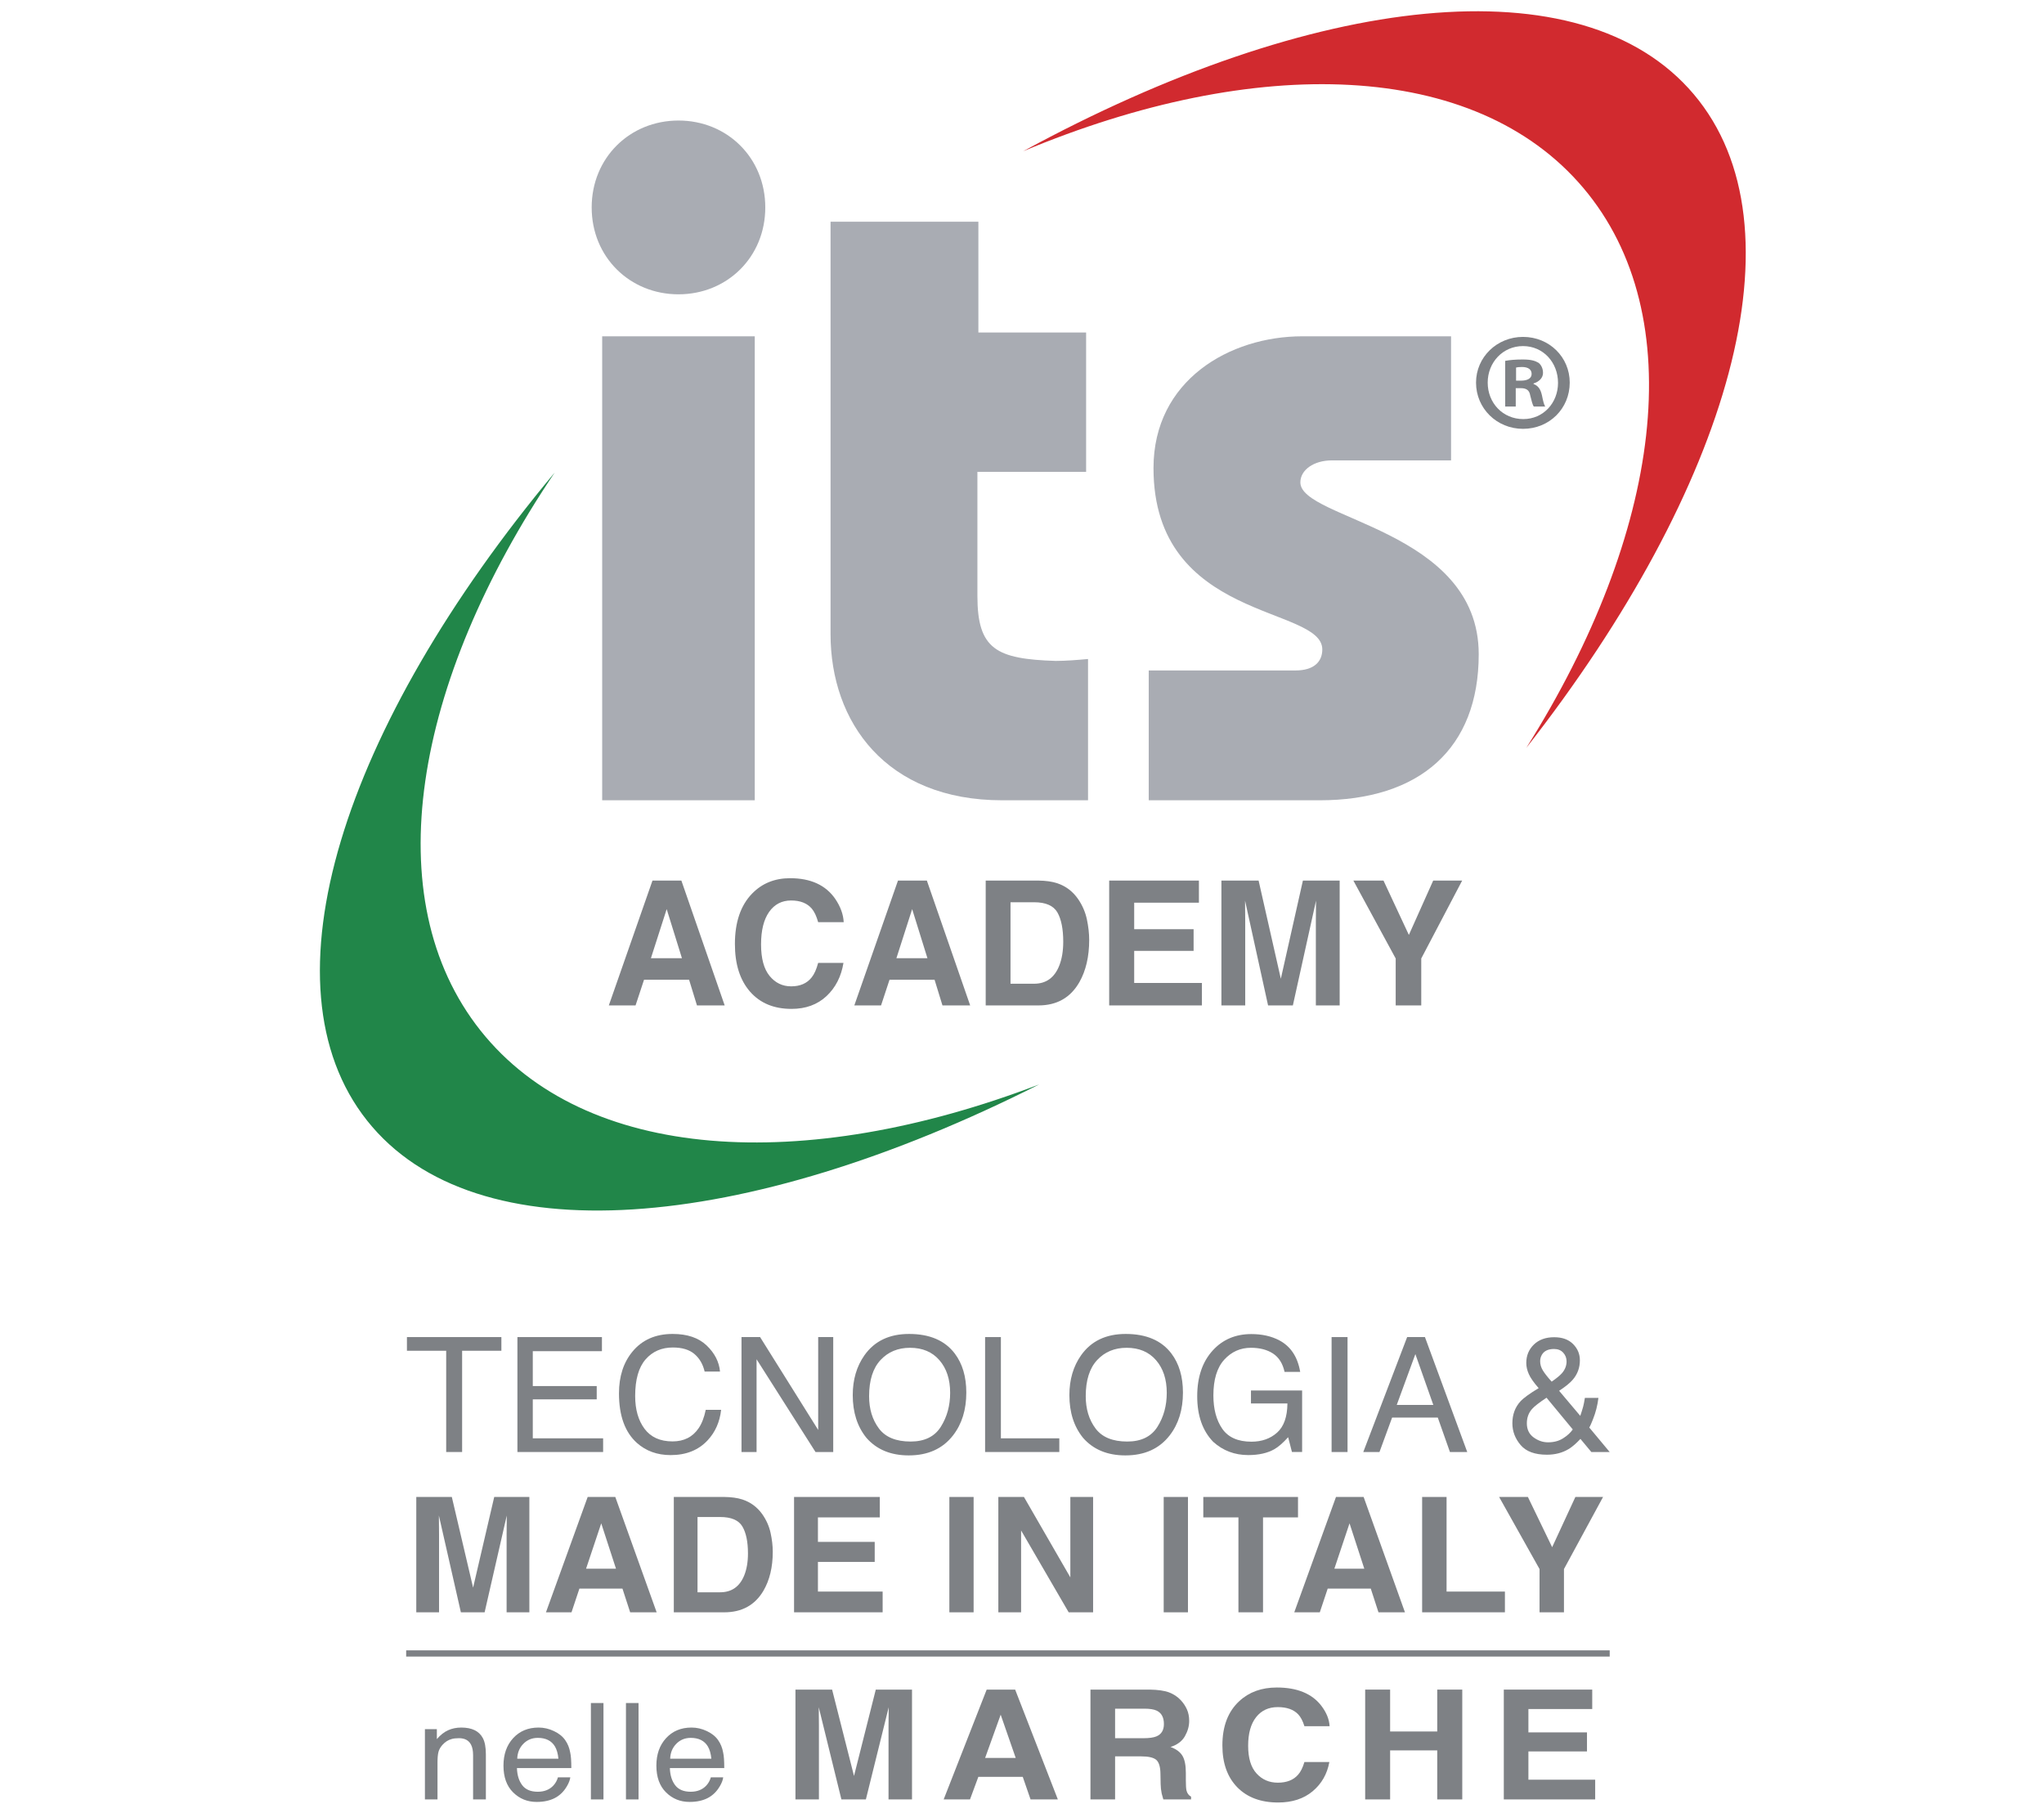 <?xml version="1.0" encoding="utf-8"?>
<!-- Generator: Adobe Illustrator 16.0.0, SVG Export Plug-In . SVG Version: 6.00 Build 0)  -->
<!DOCTYPE svg PUBLIC "-//W3C//DTD SVG 1.1//EN" "http://www.w3.org/Graphics/SVG/1.1/DTD/svg11.dtd">
<svg version="1.1" id="Livello_1" xmlns="http://www.w3.org/2000/svg" xmlns:xlink="http://www.w3.org/1999/xlink" x="0px" y="0px"
	 width="170px" height="150px" viewBox="0 0 170 150" enable-background="new 0 0 170 150" xml:space="preserve">
<path fill="#D12A2F" d="M131.68,15.621c9.02,10.665,6.498,28.74-4.736,46.565c16.974-21.679,23.262-43.313,13.925-54.351
	c-9.323-11.024-31.642-8.395-55.771,4.74C104.484,4.465,122.673,4.972,131.68,15.621"/>
<path fill="#218649" d="M39.96,85.688c-8.687-10.939-5.605-28.928,6.176-46.396C28.5,60.434,21.544,81.864,30.535,93.186
	c8.978,11.307,31.366,9.37,55.89-3.011C66.797,97.681,48.632,96.611,39.96,85.688"/>
<path fill="#A9ACB3" d="M56.43,10.022c4.045,0,7.219,3.098,7.219,7.227c0,4.126-3.173,7.224-7.219,7.224s-7.22-3.097-7.22-7.224
	C49.21,13.12,52.384,10.022,56.43,10.022 M62.774,66.547H50.083V27.967h12.691V66.547z"/>
<path fill="#A9ACB3" d="M90.333,27.647v11.591h-9.042v10.32c0,4.445,1.587,5.24,6.506,5.399c0.871,0,1.823-0.08,2.695-0.16v11.749
	h-7.137c-9.677,0-14.278-6.509-14.278-13.812V18.438h12.295v9.209H90.333z"/>
<path fill="#A9ACB3" d="M95.541,55.75h12.214c1.509,0,2.221-0.713,2.221-1.747c0-3.65-14.039-2.301-14.039-15.083
	c0-7.304,6.346-10.955,12.374-10.955h12.375v10.318h-9.915c-1.507,0-2.619,0.795-2.619,1.828c0,3.096,14.834,3.89,14.834,14.291
	c0,7.859-4.918,12.145-13.246,12.145H95.541V55.75z"/>
<path fill="#7E8185" d="M130.555,31.814c0,2.154-1.689,3.845-3.885,3.845c-2.175,0-3.908-1.691-3.908-3.845
	c0-2.109,1.733-3.8,3.908-3.8C128.865,28.015,130.555,29.705,130.555,31.814 M123.732,31.814c0,1.69,1.248,3.034,2.961,3.034
	c1.664,0,2.888-1.343,2.888-3.012c0-1.691-1.224-3.058-2.911-3.058C124.98,28.778,123.732,30.146,123.732,31.814 M126.066,33.806
	h-0.878v-3.799c0.349-0.069,0.833-0.115,1.458-0.115c0.717,0,1.041,0.115,1.317,0.278c0.208,0.161,0.37,0.462,0.37,0.834
	c0,0.417-0.323,0.74-0.787,0.88v0.047c0.372,0.138,0.58,0.416,0.694,0.925c0.116,0.579,0.186,0.81,0.278,0.95h-0.949
	c-0.114-0.14-0.185-0.487-0.301-0.927c-0.067-0.417-0.301-0.603-0.784-0.603h-0.419V33.806z M126.092,31.652h0.416
	c0.486,0,0.878-0.162,0.878-0.557c0-0.348-0.254-0.579-0.811-0.579c-0.231,0-0.393,0.023-0.483,0.046V31.652z"/>
<path fill="#7E8185" d="M57.312,81.47h-3.748l-0.705,2.134h-2.223l3.631-10.381h2.403l3.602,10.381h-2.305L57.312,81.47z
	 M56.718,79.68l-1.27-4.084l-1.312,4.084H56.718z"/>
<path fill="#7E8185" d="M68.742,82.829c-0.76,0.709-1.73,1.063-2.913,1.063c-1.464,0-2.613-0.479-3.452-1.438
	c-0.836-0.962-1.254-2.28-1.254-3.956c0-1.813,0.475-3.211,1.428-4.191c0.829-0.854,1.882-1.282,3.161-1.282
	c1.712,0,2.963,0.573,3.755,1.718c0.437,0.644,0.672,1.288,0.705,1.937h-2.126c-0.137-0.496-0.315-0.872-0.531-1.127
	c-0.386-0.45-0.959-0.675-1.718-0.675c-0.773,0-1.383,0.318-1.83,0.952c-0.447,0.638-0.669,1.537-0.669,2.702
	s0.235,2.037,0.707,2.616c0.472,0.58,1.072,0.869,1.798,0.869c0.747,0,1.314-0.247,1.705-0.745c0.217-0.268,0.396-0.67,0.539-1.205
	h2.105C69.966,81.199,69.497,82.119,68.742,82.829"/>
<path fill="#7E8185" d="M77.729,81.47h-3.748l-0.704,2.134h-2.223l3.631-10.381h2.402l3.603,10.381h-2.306L77.729,81.47z
	 M77.136,79.68l-1.271-4.084l-1.311,4.084H77.136z"/>
<path fill="#7E8185" d="M86.363,83.604h-4.382V73.222h4.382c0.632,0.009,1.156,0.084,1.575,0.225
	c0.712,0.24,1.291,0.679,1.731,1.317c0.354,0.517,0.596,1.075,0.726,1.675c0.128,0.603,0.193,1.176,0.193,1.72
	c0,1.381-0.271,2.549-0.814,3.508C89.037,82.958,87.901,83.604,86.363,83.604 M87.945,75.87c-0.328-0.563-0.973-0.845-1.94-0.845
	h-1.96v6.775h1.96c1.004,0,1.703-0.505,2.098-1.515c0.218-0.555,0.327-1.213,0.327-1.979C88.43,77.25,88.267,76.438,87.945,75.87"/>
<polygon fill="#7E8185" points="99.272,79.068 94.331,79.068 94.331,81.736 99.963,81.736 99.963,83.604 92.251,83.604 
	92.251,73.222 99.714,73.222 99.714,75.061 94.331,75.061 94.331,77.266 99.272,77.266 "/>
<path fill="#7E8185" d="M103.564,83.604h-1.979V73.222h3.093l1.849,8.164l1.836-8.164h3.058v10.381h-1.981v-7.021
	c0-0.204,0.003-0.485,0.008-0.851c0.004-0.363,0.007-0.645,0.007-0.841l-1.926,8.712h-2.063l-1.914-8.712
	c0,0.196,0.003,0.478,0.007,0.841c0.004,0.365,0.007,0.646,0.007,0.851V83.604z"/>
<polygon fill="#7E8185" points="121.609,73.222 118.206,79.701 118.206,83.604 116.08,83.604 116.08,79.701 112.56,73.222 
	115.065,73.222 117.176,77.742 119.2,73.222 "/>
<path fill="#7E8185" d="M35.339,143.783h0.994v0.829c0.293-0.343,0.606-0.588,0.935-0.737s0.695-0.224,1.097-0.224
	c0.883,0,1.479,0.291,1.789,0.869c0.17,0.315,0.256,0.77,0.256,1.358v3.749h-1.063v-3.685c0-0.355-0.056-0.642-0.168-0.861
	c-0.186-0.365-0.522-0.546-1.01-0.546c-0.248,0-0.452,0.024-0.611,0.072c-0.286,0.079-0.538,0.239-0.754,0.479
	c-0.174,0.194-0.287,0.393-0.339,0.6c-0.052,0.204-0.078,0.498-0.078,0.88v3.062h-1.046V143.783z"/>
<path fill="#7E8185" d="M46.069,143.944c0.413,0.194,0.727,0.446,0.941,0.756c0.208,0.296,0.346,0.638,0.415,1.03
	c0.063,0.271,0.093,0.699,0.093,1.29h-4.524c0.02,0.593,0.167,1.069,0.444,1.43c0.276,0.359,0.705,0.539,1.285,0.539
	c0.542,0,0.974-0.169,1.296-0.51c0.181-0.195,0.31-0.426,0.385-0.686h1.028c-0.027,0.216-0.118,0.454-0.271,0.719
	c-0.152,0.263-0.323,0.478-0.511,0.646c-0.314,0.291-0.705,0.488-1.17,0.59c-0.249,0.058-0.532,0.087-0.847,0.087
	c-0.771,0-1.422-0.263-1.957-0.794c-0.535-0.528-0.802-1.271-0.802-2.223c0-0.939,0.27-1.703,0.807-2.287
	c0.54-0.587,1.243-0.88,2.114-0.88C45.233,143.651,45.659,143.748,46.069,143.944 M46.444,146.239
	c-0.042-0.425-0.14-0.767-0.293-1.022c-0.286-0.472-0.759-0.708-1.423-0.708c-0.476,0-0.875,0.163-1.197,0.49
	c-0.323,0.324-0.494,0.738-0.512,1.24H46.444z"/>
<rect x="49.145" y="141.612" fill="#7E8185" width="1.046" height="8.016"/>
<rect x="52.061" y="141.612" fill="#7E8185" width="1.046" height="8.016"/>
<path fill="#7E8185" d="M58.789,143.944c0.412,0.194,0.726,0.446,0.94,0.756c0.208,0.296,0.346,0.638,0.416,1.03
	c0.063,0.271,0.092,0.699,0.092,1.29h-4.524c0.02,0.593,0.167,1.069,0.444,1.43c0.276,0.359,0.705,0.539,1.285,0.539
	c0.542,0,0.974-0.169,1.296-0.51c0.181-0.195,0.309-0.426,0.383-0.686h1.028c-0.027,0.216-0.117,0.454-0.27,0.719
	c-0.153,0.263-0.323,0.478-0.511,0.646c-0.315,0.291-0.705,0.488-1.17,0.59c-0.25,0.058-0.532,0.087-0.847,0.087
	c-0.769,0-1.422-0.263-1.957-0.794c-0.535-0.528-0.803-1.271-0.803-2.223c0-0.939,0.27-1.703,0.808-2.287
	c0.54-0.587,1.243-0.88,2.113-0.88C57.952,143.651,58.377,143.748,58.789,143.944 M59.164,146.239
	c-0.043-0.425-0.141-0.767-0.294-1.022c-0.284-0.472-0.758-0.708-1.422-0.708c-0.476,0-0.875,0.163-1.198,0.49
	c-0.321,0.324-0.494,0.738-0.511,1.24H59.164z"/>
<path fill="#7E8185" d="M68.111,149.628h-1.953v-9.133h3.048l1.822,7.182l1.811-7.182h3.013v9.133h-1.953v-6.179
	c0-0.176,0.003-0.426,0.007-0.744c0.005-0.32,0.007-0.568,0.007-0.741l-1.898,7.664h-2.035l-1.884-7.664
	c0,0.173,0.002,0.421,0.007,0.741c0.004,0.318,0.007,0.568,0.007,0.744V149.628z"/>
<path fill="#7E8185" d="M85.063,147.751h-3.694l-0.694,1.877h-2.19l3.578-9.133h2.368l3.551,9.133h-2.27L85.063,147.751z
	 M84.477,146.177l-1.25-3.595l-1.294,3.595H84.477z"/>
<path fill="#7E8185" d="M94.905,146.047h-2.162v3.581h-2.049v-9.133h4.919c0.701,0.012,1.243,0.09,1.622,0.234
	c0.38,0.146,0.699,0.358,0.962,0.638c0.219,0.232,0.391,0.489,0.518,0.77c0.127,0.282,0.19,0.603,0.19,0.96
	c0,0.437-0.12,0.859-0.36,1.282c-0.241,0.417-0.638,0.712-1.191,0.887c0.463,0.17,0.791,0.41,0.984,0.723
	c0.192,0.312,0.289,0.787,0.289,1.429v0.613c0,0.417,0.019,0.7,0.053,0.849c0.056,0.235,0.183,0.409,0.382,0.52v0.229h-2.307
	c-0.063-0.202-0.108-0.365-0.136-0.489c-0.054-0.256-0.083-0.52-0.088-0.788l-0.016-0.849c-0.006-0.581-0.123-0.968-0.349-1.165
	C95.942,146.144,95.521,146.047,94.905,146.047 M96.176,144.387c0.419-0.174,0.627-0.518,0.627-1.029
	c0-0.553-0.202-0.924-0.605-1.115c-0.225-0.106-0.566-0.161-1.02-0.161h-2.435v2.455h2.373
	C95.589,144.536,95.94,144.484,96.176,144.387"/>
<path fill="#7E8185" d="M109.176,148.947c-0.747,0.623-1.705,0.936-2.871,0.936c-1.441,0-2.575-0.422-3.401-1.266
	c-0.825-0.847-1.238-2.006-1.238-3.481c0-1.594,0.471-2.822,1.409-3.685c0.814-0.755,1.854-1.13,3.115-1.13
	c1.688,0,2.92,0.503,3.7,1.511c0.433,0.569,0.663,1.136,0.693,1.706h-2.094c-0.136-0.438-0.311-0.77-0.524-0.992
	c-0.381-0.396-0.945-0.595-1.693-0.595c-0.763,0-1.362,0.279-1.803,0.839c-0.441,0.56-0.66,1.353-0.66,2.375
	c0,1.026,0.232,1.793,0.698,2.303c0.464,0.512,1.055,0.767,1.771,0.767c0.733,0,1.295-0.219,1.68-0.658
	c0.214-0.234,0.391-0.588,0.531-1.059h2.074C110.382,147.515,109.918,148.322,109.176,148.947"/>
<polygon fill="#7E8185" points="119.536,149.628 119.536,145.55 115.617,145.55 115.617,149.628 113.542,149.628 113.542,140.495 
	115.617,140.495 115.617,143.978 119.536,143.978 119.536,140.495 121.617,140.495 121.617,149.628 "/>
<polygon fill="#7E8185" points="131.99,145.637 127.118,145.637 127.118,147.987 132.672,147.987 132.672,149.628 125.072,149.628 
	125.072,140.495 132.426,140.495 132.426,142.111 127.118,142.111 127.118,144.053 131.99,144.053 "/>
<polygon fill="#7E8185" points="41.7,111.182 41.7,112.319 38.435,112.319 38.435,120.739 37.11,120.739 37.11,112.319 
	33.845,112.319 33.845,111.182 "/>
<polygon fill="#7E8185" points="43.034,111.182 50.063,111.182 50.063,112.354 44.312,112.354 44.312,115.255 49.629,115.255 
	49.629,116.361 44.312,116.361 44.312,119.601 50.162,119.601 50.162,120.739 43.034,120.739 "/>
<path fill="#7E8185" d="M58.769,111.877c0.67,0.639,1.042,1.362,1.115,2.174h-1.279c-0.142-0.615-0.427-1.103-0.852-1.463
	c-0.426-0.36-1.022-0.54-1.792-0.54c-0.935,0-1.693,0.33-2.27,0.992c-0.575,0.662-0.864,1.678-0.864,3.044
	c0,1.12,0.26,2.028,0.781,2.726c0.52,0.696,1.295,1.047,2.329,1.047c0.95,0,1.673-0.367,2.17-1.1
	c0.263-0.387,0.46-0.895,0.589-1.524h1.28c-0.113,1.008-0.487,1.852-1.121,2.532c-0.761,0.819-1.787,1.23-3.078,1.23
	c-1.111,0-2.046-0.337-2.802-1.009c-0.996-0.893-1.494-2.267-1.494-4.123c0-1.412,0.373-2.567,1.121-3.472
	c0.808-0.98,1.923-1.47,3.345-1.47C57.159,110.922,58.1,111.239,58.769,111.877"/>
<polygon fill="#7E8185" points="61.671,111.182 63.217,111.182 68.049,118.905 68.049,111.182 69.3,111.182 69.3,120.739 
	67.826,120.739 62.924,113.026 62.924,120.739 61.671,120.739 "/>
<path fill="#7E8185" d="M79.406,112.547c0.641,0.848,0.962,1.93,0.962,3.249c0,1.427-0.367,2.613-1.102,3.559
	c-0.861,1.111-2.09,1.666-3.685,1.666c-1.491,0-2.665-0.484-3.517-1.457c-0.761-0.937-1.141-2.124-1.141-3.555
	c0-1.291,0.326-2.398,0.976-3.318c0.835-1.179,2.071-1.769,3.707-1.769C77.316,110.922,78.583,111.463,79.406,112.547
	 M78.248,118.641c0.517-0.818,0.776-1.761,0.776-2.822c0-1.125-0.298-2.031-0.895-2.717c-0.594-0.687-1.41-1.029-2.443-1.029
	c-1.002,0-1.821,0.34-2.453,1.019c-0.633,0.681-0.95,1.684-0.95,3.007c0,1.061,0.271,1.954,0.815,2.682
	c0.542,0.726,1.423,1.088,2.641,1.088C76.895,119.867,77.731,119.46,78.248,118.641"/>
<polygon fill="#7E8185" points="81.931,111.182 83.244,111.182 83.244,119.601 88.103,119.601 88.103,120.739 81.931,120.739 "/>
<path fill="#7E8185" d="M97.424,112.547c0.642,0.848,0.962,1.93,0.962,3.249c0,1.427-0.368,2.613-1.102,3.559
	c-0.86,1.111-2.09,1.666-3.686,1.666c-1.492,0-2.664-0.484-3.517-1.457c-0.761-0.937-1.14-2.124-1.14-3.555
	c0-1.291,0.325-2.398,0.976-3.318c0.836-1.179,2.07-1.769,3.706-1.769C95.335,110.922,96.601,111.463,97.424,112.547
	 M96.266,118.641c0.518-0.818,0.774-1.761,0.774-2.822c0-1.125-0.298-2.031-0.894-2.717c-0.594-0.687-1.41-1.029-2.443-1.029
	c-1.002,0-1.82,0.34-2.452,1.019c-0.634,0.681-0.95,1.684-0.95,3.007c0,1.061,0.271,1.954,0.814,2.682
	c0.543,0.726,1.422,1.088,2.641,1.088C94.912,119.867,95.749,119.46,96.266,118.641"/>
<path fill="#7E8185" d="M106.397,111.452c0.95,0.503,1.529,1.375,1.741,2.626h-1.3c-0.153-0.7-0.474-1.208-0.96-1.528
	c-0.487-0.318-1.102-0.478-1.842-0.478c-0.877,0-1.617,0.333-2.22,0.994c-0.599,0.666-0.898,1.655-0.898,2.969
	c0,1.138,0.249,2.062,0.742,2.775c0.497,0.713,1.304,1.071,2.424,1.071c0.856,0,1.567-0.251,2.13-0.753
	c0.563-0.499,0.852-1.31,0.862-2.428h-3.033v-1.075h4.255v5.113h-0.846l-0.316-1.229c-0.436,0.481-0.823,0.816-1.159,1.004
	c-0.569,0.319-1.288,0.481-2.161,0.481c-1.13,0-2.102-0.368-2.913-1.102c-0.888-0.919-1.33-2.181-1.33-3.787
	c0-1.6,0.433-2.872,1.299-3.819c0.824-0.901,1.891-1.354,3.2-1.354C104.968,110.933,105.743,111.108,106.397,111.452"/>
<rect x="110.749" y="111.182" fill="#7E8185" width="1.326" height="9.558"/>
<path fill="#7E8185" d="M117.033,111.182h1.48l3.518,9.558h-1.439l-1.01-2.863h-3.801l-1.05,2.863h-1.347L117.033,111.182z
	 M119.209,116.823l-1.492-4.225l-1.549,4.225H119.209z"/>
<path fill="#7E8185" d="M127.15,114.254c-0.141-0.318-0.209-0.624-0.209-0.919c0-0.616,0.213-1.126,0.633-1.533
	c0.42-0.405,0.982-0.608,1.689-0.608c0.67,0,1.193,0.188,1.569,0.566c0.378,0.378,0.567,0.829,0.567,1.354
	c0,0.611-0.194,1.146-0.586,1.606c-0.225,0.268-0.606,0.579-1.141,0.929l1.76,2.085c0.117-0.346,0.196-0.604,0.242-0.777
	c0.046-0.171,0.091-0.41,0.141-0.719h1.126c-0.074,0.612-0.221,1.198-0.446,1.761c-0.222,0.561-0.335,0.788-0.335,0.679l1.719,2.063
	h-1.526l-0.908-1.092c-0.359,0.386-0.687,0.668-0.984,0.846c-0.522,0.313-1.123,0.469-1.803,0.469c-1.003,0-1.73-0.267-2.186-0.803
	c-0.457-0.537-0.688-1.141-0.688-1.813c0-0.725,0.225-1.329,0.667-1.816c0.271-0.293,0.779-0.66,1.52-1.104
	C127.562,114.961,127.287,114.571,127.15,114.254 M130.001,119.601c0.35-0.22,0.619-0.468,0.807-0.739l-2.182-2.638
	c-0.616,0.408-1.018,0.722-1.206,0.938c-0.287,0.326-0.432,0.72-0.432,1.189c0,0.51,0.188,0.898,0.559,1.171
	c0.378,0.275,0.774,0.411,1.201,0.411C129.233,119.934,129.652,119.824,130.001,119.601 M129.909,114.184
	c0.255-0.296,0.383-0.621,0.383-0.98c0-0.281-0.094-0.526-0.282-0.728c-0.188-0.205-0.441-0.304-0.761-0.304
	c-0.483,0-0.82,0.158-1.01,0.479c-0.096,0.166-0.144,0.345-0.144,0.54c0,0.262,0.074,0.517,0.222,0.76
	c0.147,0.242,0.393,0.558,0.736,0.938C129.466,114.602,129.752,114.365,129.909,114.184"/>
<path fill="#7E8185" d="M41.105,124.477h2.922v9.592h-1.892v-6.488c0-0.186,0.001-0.447,0.007-0.785
	c0.003-0.335,0.006-0.594,0.006-0.775l-1.842,8.049h-1.974l-1.829-8.049c0,0.182,0.001,0.44,0.006,0.775
	c0.004,0.338,0.007,0.6,0.007,0.785v6.488h-1.893v-9.592h2.956l1.77,7.541L41.105,124.477z"/>
<path fill="#7E8185" d="M48.877,124.477h2.297l3.44,9.592h-2.203l-0.642-1.974H48.19l-0.658,1.974h-2.125L48.877,124.477z
	 M48.743,130.444h2.49l-1.228-3.774L48.743,130.444z"/>
<path fill="#7E8185" d="M61.737,124.684c0.681,0.222,1.233,0.629,1.656,1.217c0.338,0.478,0.569,0.994,0.693,1.55
	c0.123,0.556,0.185,1.084,0.185,1.589c0,1.276-0.26,2.354-0.778,3.239c-0.706,1.193-1.791,1.79-3.262,1.79h-4.19v-9.593h4.19
	C60.833,124.484,61.334,124.554,61.737,124.684 M58.013,126.143v6.26h1.876c0.959,0,1.628-0.466,2.007-1.4
	c0.207-0.51,0.312-1.12,0.312-1.827c0-0.976-0.156-1.726-0.466-2.247c-0.311-0.524-0.928-0.785-1.853-0.785H58.013z"/>
<polygon fill="#7E8185" points="73.173,126.176 68.028,126.176 68.028,128.212 72.75,128.212 72.75,129.878 68.028,129.878 
	68.028,132.344 73.409,132.344 73.409,134.068 66.042,134.068 66.042,124.477 73.173,124.477 "/>
<rect x="78.959" y="124.477" fill="#7E8185" width="2.017" height="9.592"/>
<polygon fill="#7E8185" points="83.032,124.477 85.162,124.477 89.021,131.165 89.021,124.477 90.914,124.477 90.914,134.068 
	88.882,134.068 84.925,127.263 84.925,134.068 83.032,134.068 "/>
<rect x="96.785" y="124.477" fill="#7E8185" width="2.018" height="9.592"/>
<polygon fill="#7E8185" points="107.955,124.477 107.955,126.176 105.046,126.176 105.046,134.068 103.001,134.068 103.001,126.176 
	100.079,126.176 100.079,124.477 "/>
<path fill="#7E8185" d="M111.114,124.477h2.299l3.438,9.592h-2.203l-0.641-1.974h-3.581l-0.658,1.974h-2.124L111.114,124.477z
	 M110.979,130.444h2.491l-1.229-3.774L110.979,130.444z"/>
<polygon fill="#7E8185" points="118.279,124.477 120.311,124.477 120.311,132.344 125.164,132.344 125.164,134.068 118.279,134.068 
	"/>
<polygon fill="#7E8185" points="131.025,124.477 133.327,124.477 130.075,130.472 130.075,134.068 128.044,134.068 128.044,130.472 
	124.682,124.477 127.075,124.477 129.093,128.654 "/>
<line fill="none" stroke="#7E8185" stroke-width="0.517" stroke-miterlimit="10" x1="33.781" y1="137.49" x2="133.88" y2="137.49"/>
</svg>
